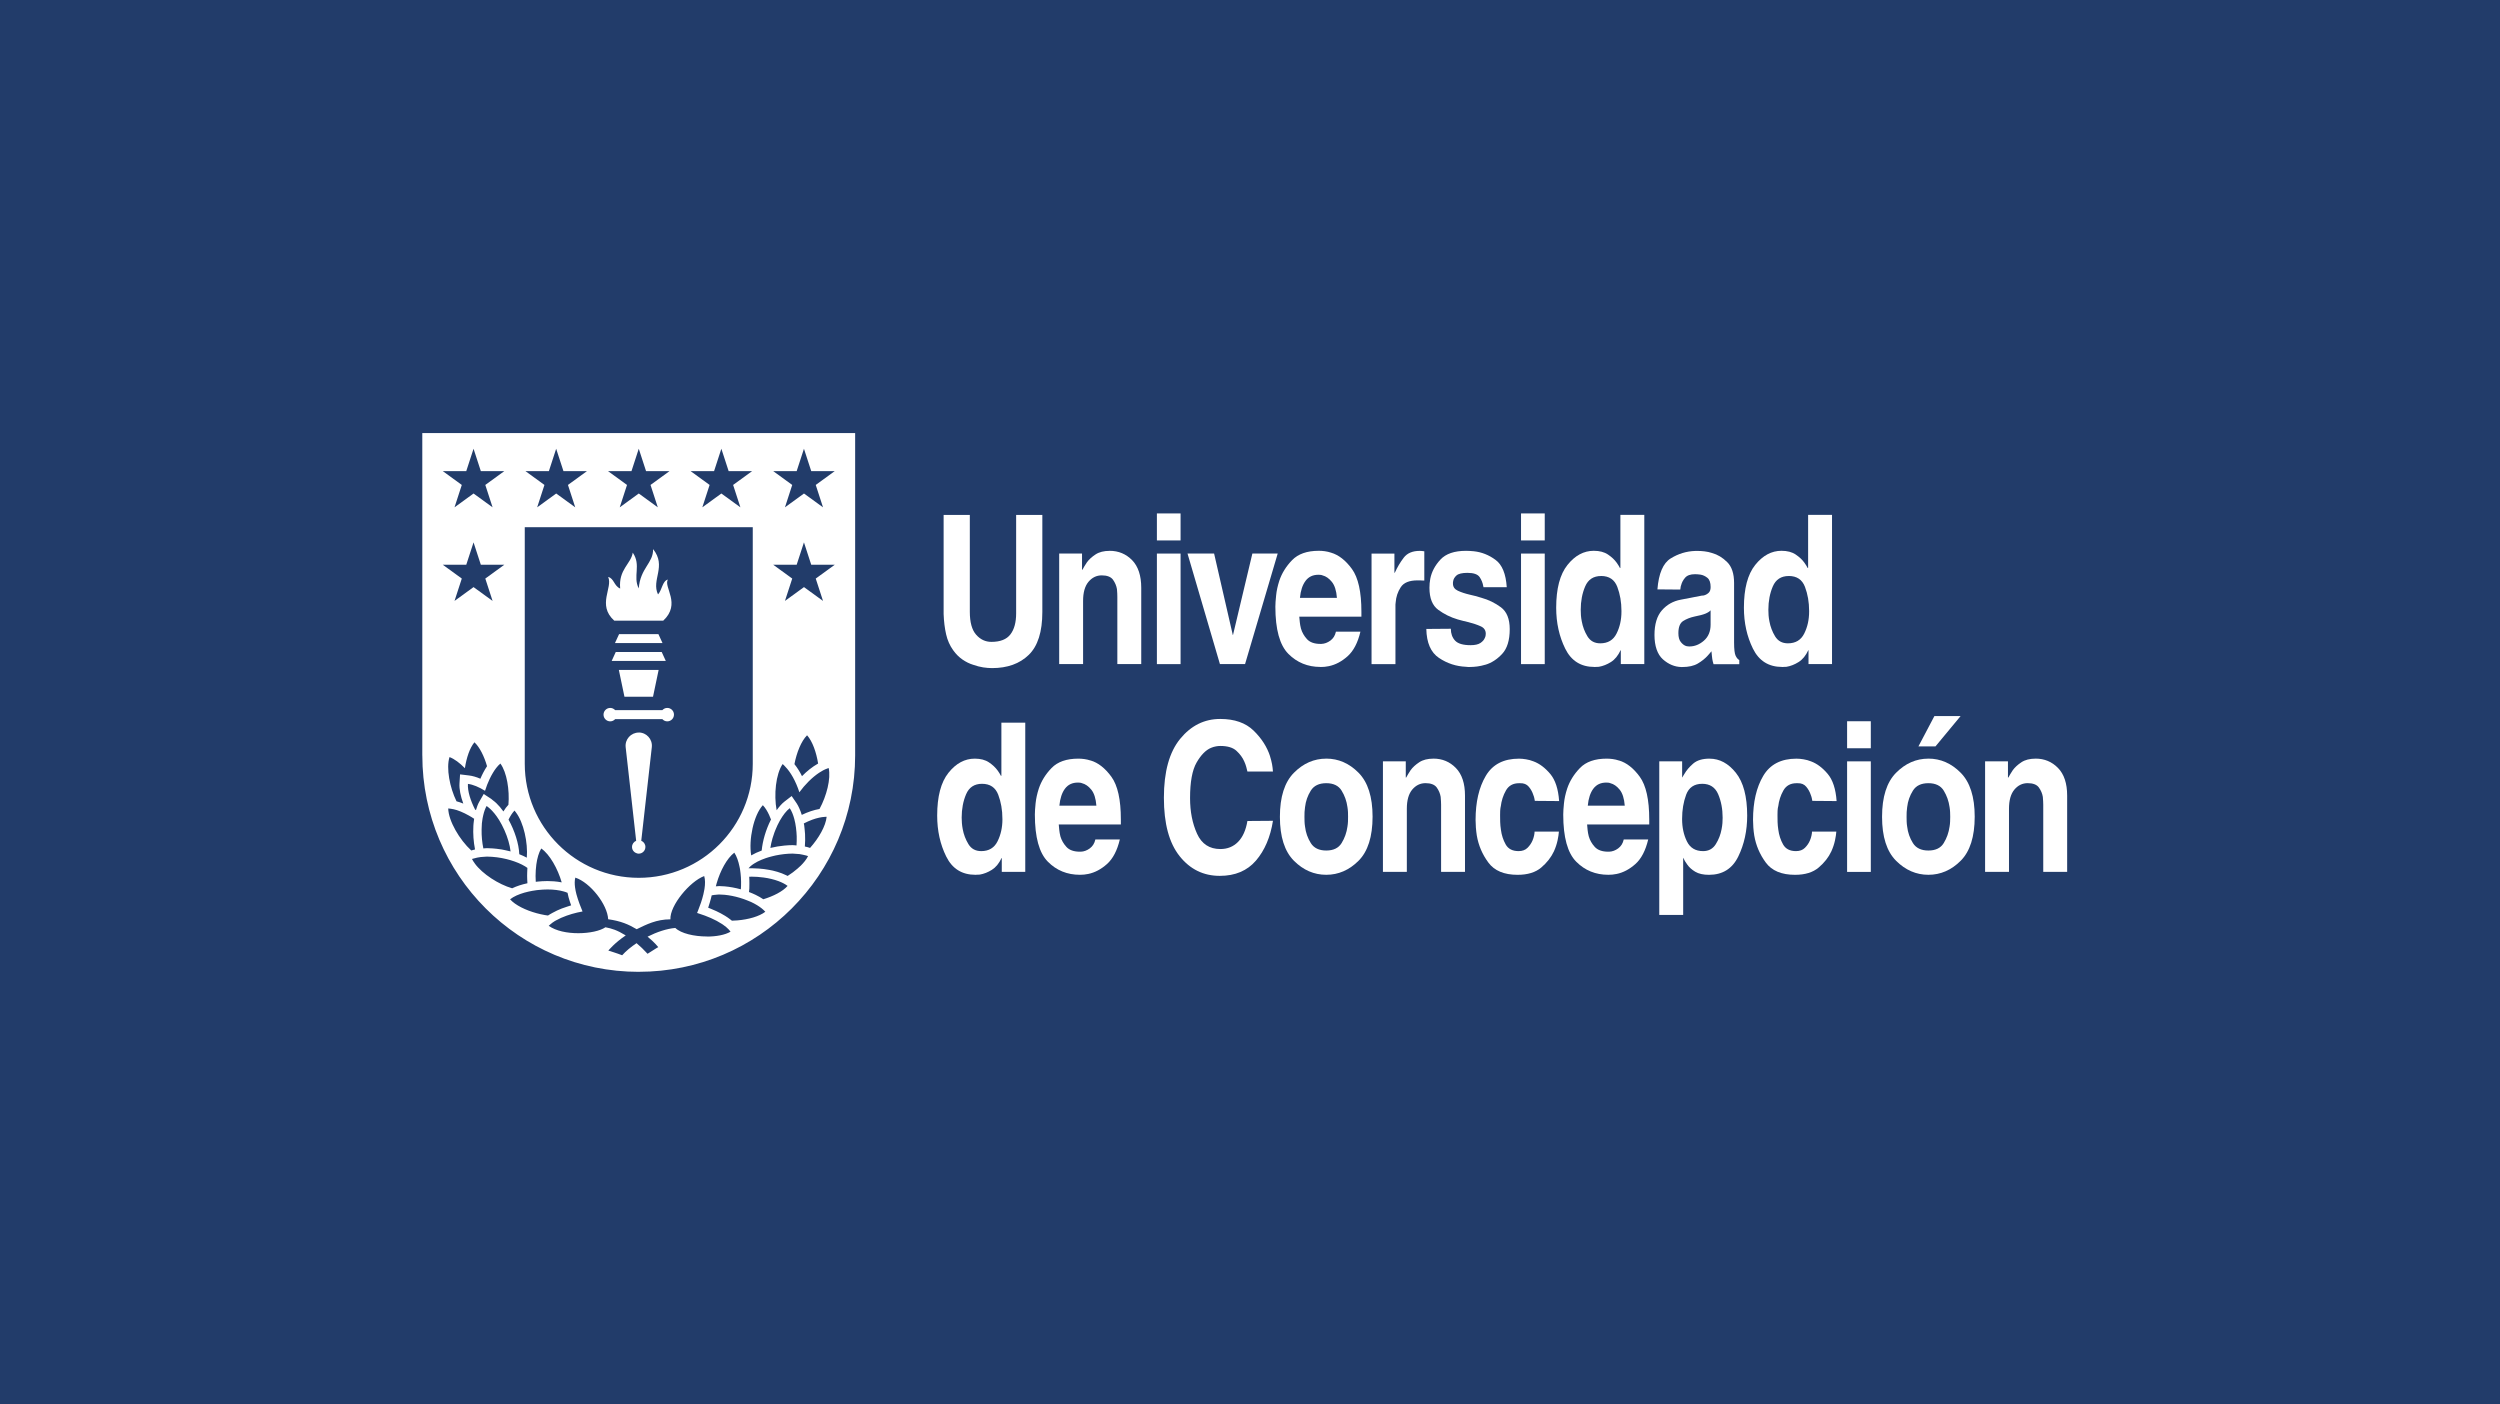 <?xml version="1.0" encoding="UTF-8"?> <svg xmlns="http://www.w3.org/2000/svg" id="Capa_2" viewBox="0 0 893.21 501.76"><defs><style>.cls-1{fill:#fff;}.cls-2{fill:#223c6a;}</style></defs><g id="Capa_1-2"><rect class="cls-2" width="893.21" height="501.76"></rect><path class="cls-1" d="M372.4,183.97h-9.35v35.19c0,3.22-.68,5.72-2.05,7.5-1.36,1.78-3.62,2.67-6.79,2.67-2.13,0-3.95-.85-5.45-2.56-1.51-1.71-2.26-4.44-2.26-8.2v-34.6h-9.36v35.42c.1,2.67.4,5.08.89,7.24.49,2.15,1.34,4.04,2.52,5.68.99,1.39,2.11,2.5,3.34,3.34,1.24.85,2.5,1.47,3.79,1.86,1.24.44,2.43.75,3.57.93,1.14.17,2.2.26,3.19.26,5.49,0,9.86-1.57,13.1-4.71,3.25-3.14,4.87-8.26,4.87-15.33v-34.67Z"></path><path class="cls-1" d="M396.47,196.81c-2.08,0-3.77.43-5.08,1.3-1.31.86-2.34,1.81-3.09,2.85-.35.5-.64.97-.89,1.41-.25.45-.48.85-.67,1.19h-.15v-5.79h-8.16v39.5h8.54v-22.57c0-3.01.64-5.29,1.93-6.83,1.29-1.53,2.87-2.3,4.75-2.3s3.26.52,4.01,1.56c.74,1.04,1.21,2.16,1.41,3.34.05.55.08,1.06.11,1.56.02.49.03.91.03,1.26v23.98h8.54v-27.25c0-4.36-1.09-7.65-3.26-9.88-2.18-2.22-4.86-3.34-8.02-3.34Z"></path><rect class="cls-1" x="413.34" y="197.78" width="8.46" height="39.5"></rect><rect class="cls-1" x="413.34" y="183.44" width="8.46" height="9.65"></rect><polygon class="cls-1" points="444.84 237.27 456.5 197.78 447.45 197.78 440.53 226.88 440.46 226.88 433.78 197.78 424.28 197.78 435.86 237.27 444.84 237.27"></polygon><path class="cls-1" d="M471.8,238.31c.5,0,.99-.02,1.49-.07.49-.05.98-.13,1.48-.23,2.38-.49,4.62-1.68,6.72-3.56,2.1-1.89,3.63-4.8,4.57-8.77h-8.77v.08c-.3,1.33-.95,2.37-1.97,3.12-1.02.74-2.1,1.14-3.23,1.18h-.3c-2.18,0-3.79-.57-4.83-1.71-1.04-1.14-1.76-2.4-2.15-3.79-.2-.79-.34-1.55-.41-2.26-.07-.72-.14-1.38-.19-1.97h22.2v-1.78c0-7.08-1.13-12.16-3.38-15.26-2.25-3.09-4.74-5.03-7.46-5.83-.74-.24-1.48-.42-2.22-.52-.74-.11-1.47-.15-2.16-.15-4.21,0-7.38,1.12-9.54,3.34-2.15,2.22-3.67,4.68-4.57,7.35-.59,1.84-.98,3.59-1.14,5.28-.18,1.68-.27,3.02-.27,4,0,8.12,1.55,13.74,4.64,16.85s6.92,4.68,11.47,4.68ZM466.46,207.52c1.09-1.45,2.62-2.17,4.6-2.17.25,0,.49.02.74.04.25.02.5.09.74.19,1.19.3,2.29,1.06,3.3,2.3,1.01,1.24,1.63,3.15,1.82,5.72h-13.21c.25-2.6.91-4.62,2.01-6.07Z"></path><path class="cls-1" d="M498.57,216.78v-.77c0-.27.02-.53.08-.78.14-1.98.75-3.79,1.81-5.42,1.06-1.64,3.06-2.45,5.98-2.45h.82c.29,0,.58.02.85.04.27.02.53.03.77.03v-10.46c-.3-.05-.58-.09-.85-.11-.27-.02-.53-.04-.77-.04-2.58,0-4.49.81-5.72,2.42-1.24,1.61-2.3,3.4-3.19,5.38h-.15v-6.83h-8.17v39.5h8.54v-20.49Z"></path><path class="cls-1" d="M530.71,237.5c2.18-.64,4.16-1.93,5.98-3.87,1.8-1.93,2.71-4.87,2.71-8.83,0-3.67-1.06-6.28-3.16-7.84-2.1-1.55-4.42-2.68-6.94-3.38-.75-.25-1.47-.46-2.16-.63-.69-.18-1.36-.34-2-.48-1.68-.39-3.11-.87-4.27-1.41-1.17-.55-1.75-1.39-1.75-2.53v-.44c0-.14.02-.3.07-.44.1-.74.5-1.43,1.19-2.05.69-.61,2.01-.93,3.93-.93,2.18,0,3.62.5,4.31,1.48.69.99,1.14,2.11,1.34,3.34,0,.05.02.15.07.3h8.31c-.31-4.76-1.64-8.02-4.01-9.76-2.38-1.76-4.97-2.78-7.79-3.08-.5-.05-.97-.09-1.41-.11-.45-.02-.89-.04-1.34-.04-4.16,0-7.2,1.04-9.14,3.12-1.93,2.08-3.14,4.36-3.63,6.83-.11.55-.18,1.09-.23,1.63-.05.55-.07,1.09-.07,1.64,0,3.71,1.05,6.33,3.16,7.87,2.09,1.53,4.41,2.67,6.94,3.42.64.19,1.29.37,1.93.52.64.15,1.26.3,1.85.44,1.73.45,3.21.94,4.42,1.49,1.22.54,1.82,1.43,1.82,2.67,0,.2-.02.43-.07.71-.05.27-.14.56-.3.85-.25.64-.77,1.22-1.56,1.75-.8.52-1.96.77-3.5.77-2.67,0-4.51-.54-5.53-1.63-1.01-1.09-1.52-2.51-1.52-4.24l-8.76.07c.1,4.95,1.6,8.4,4.53,10.36,2.92,1.96,6.13,3.01,9.65,3.16.24.05.48.07.7.07h.71c.79,0,1.66-.06,2.59-.18.94-.12,1.91-.33,2.9-.63Z"></path><path class="cls-1" d="M538.36,209.8h0s0,.05,0,.07v-.07Z"></path><rect class="cls-1" x="543.44" y="197.78" width="8.47" height="39.5"></rect><rect class="cls-1" x="543.44" y="183.44" width="8.47" height="9.65"></rect><path class="cls-1" d="M569.67,238.31c.24,0,.51-.02.78-.04.27-.02.53-.03.77-.03,1.49-.25,2.93-.82,4.34-1.71,1.42-.89,2.56-2.3,3.46-4.23h.07v4.97h8.39v-53.31h-8.54v18.93l-.15.07c-.14-.3-.32-.6-.52-.93-.2-.32-.42-.65-.67-1-.74-1.04-1.77-2.01-3.09-2.9-1.31-.89-3.01-1.34-5.08-1.34-3.56,0-6.7,1.68-9.39,5.05-2.7,3.37-4.04,8.47-4.04,15.29,0,5.4,1.08,10.27,3.23,14.63,2.15,4.36,5.63,6.53,10.43,6.53ZM572.05,205.79c2.87,0,4.8,1.3,5.79,3.9.98,2.6,1.48,5.46,1.48,8.58v.22c0,2.92-.58,5.55-1.75,7.87-1.16,2.33-3.1,3.49-5.82,3.49-2.03,0-3.55-.82-4.57-2.48-1.02-1.66-1.69-3.46-2.04-5.38-.15-.75-.25-1.47-.3-2.16-.05-.68-.07-1.33-.07-1.96,0-3.1.53-5.89,1.59-8.36,1.06-2.47,2.96-3.71,5.68-3.71Z"></path><path class="cls-1" d="M608.8,212.7c-.11.05-.2.08-.3.1-.11.02-.2.02-.3-.03l-7.65,1.48c-2.72.5-4.98,1.76-6.76,3.79-1.78,2.03-2.67,4.98-2.67,8.84s1.01,6.9,3.01,8.69c2.01,1.78,4.22,2.7,6.65,2.75h.23c2.33,0,4.2-.42,5.61-1.26,1.41-.84,2.59-1.78,3.52-2.82.25-.3.48-.56.71-.81.23-.25.43-.5.63-.74.05.64.1,1.16.15,1.56.05.39.1.79.14,1.19.05.29.11.59.18.89.07.3.16.62.27.97h9.2v-1.48c-.49-.25-.93-.76-1.3-1.52-.37-.77-.56-2.34-.56-4.71v-21.31c0-3.32-.81-5.79-2.45-7.43-1.63-1.64-3.44-2.72-5.42-3.27-.89-.29-1.78-.49-2.67-.59-.89-.11-1.68-.15-2.38-.15h-.96c-3.13.1-6.04.99-8.76,2.67-2.72,1.68-4.3,5.37-4.75,11.06l8.17.07c.05-.24.09-.5.11-.77.02-.27.08-.53.19-.78.25-.99.72-1.89,1.45-2.71.72-.82,1.89-1.23,3.52-1.23.3,0,.6.02.93.04.31.02.65.06,1,.11.89.14,1.72.53,2.49,1.15.76.62,1.15,1.72,1.15,3.3,0,.94-.25,1.64-.75,2.08-.49.44-1.04.74-1.63.89ZM611.17,223.1v.07c0,2.43-.8,4.33-2.38,5.72-1.59,1.39-3.32,2.08-5.2,2.08-.19,0-.4-.02-.59-.04-.2-.02-.4-.06-.6-.11-.69-.24-1.32-.72-1.89-1.45-.57-.71-.85-1.76-.85-3.15,0-2.17.57-3.62,1.71-4.34,1.14-.72,2.47-1.25,4.01-1.59,1.78-.35,3.09-.69,3.93-1.04.85-.35,1.46-.75,1.86-1.19v5.05Z"></path><path class="cls-1" d="M636.73,238.31c.24,0,.51-.02.78-.04.27-.02.53-.03.77-.03,1.49-.25,2.93-.82,4.34-1.71,1.42-.89,2.56-2.3,3.46-4.23h.07v4.97h8.4v-53.31h-8.54v18.93l-.15.07c-.14-.3-.32-.6-.52-.93-.2-.32-.42-.65-.67-1-.74-1.04-1.77-2.01-3.09-2.9-1.3-.89-3.01-1.34-5.08-1.34-3.56,0-6.69,1.68-9.39,5.05-2.7,3.37-4.04,8.47-4.04,15.29,0,5.4,1.08,10.27,3.23,14.63,2.15,4.36,5.63,6.53,10.43,6.53ZM639.1,205.79c2.87,0,4.8,1.3,5.79,3.9.98,2.6,1.48,5.46,1.48,8.58v.22c0,2.92-.58,5.55-1.75,7.87-1.16,2.33-3.1,3.49-5.83,3.49-2.03,0-3.55-.82-4.57-2.48-1.01-1.66-1.69-3.46-2.04-5.38-.15-.75-.25-1.47-.3-2.16-.05-.68-.07-1.33-.07-1.96,0-3.1.53-5.89,1.59-8.36,1.06-2.47,2.96-3.71,5.68-3.71Z"></path><path class="cls-1" d="M357.78,277.15l-.15.07c-.14-.3-.32-.6-.52-.93-.2-.32-.43-.65-.67-1-.75-1.04-1.77-2.01-3.09-2.9-1.31-.89-3.01-1.34-5.08-1.34-3.56,0-6.7,1.68-9.39,5.05-2.7,3.37-4.04,8.47-4.04,15.29,0,5.4,1.07,10.27,3.23,14.63,2.15,4.36,5.63,6.53,10.43,6.53.24,0,.5-.02.77-.04.27-.02.53-.03.78-.03,1.48-.25,2.93-.82,4.34-1.71,1.41-.89,2.56-2.3,3.46-4.23h.07v4.97h8.39v-53.31h-8.53v18.93ZM358.15,292.63v.1c0,2.92-.59,5.55-1.75,7.87-1.16,2.33-3.11,3.49-5.82,3.49-2.03,0-3.55-.82-4.57-2.48-1.01-1.66-1.7-3.46-2.05-5.38-.14-.75-.24-1.47-.29-2.16-.05-.68-.08-1.33-.08-1.96,0-3.1.53-5.88,1.59-8.36,1.06-2.47,2.96-3.71,5.68-3.71,2.88,0,4.8,1.31,5.79,3.9.99,2.6,1.49,5.46,1.49,8.58v.11Z"></path><path class="cls-1" d="M389.64,271.72c-.74-.24-1.49-.42-2.23-.52-.74-.1-1.46-.15-2.15-.15-4.2,0-7.39,1.12-9.54,3.34-2.16,2.22-3.67,4.68-4.57,7.35-.6,1.84-.97,3.59-1.15,5.28-.17,1.68-.26,3.02-.26,4,0,8.12,1.55,13.74,4.64,16.85,3.09,3.12,6.91,4.68,11.47,4.68.49,0,.99-.02,1.48-.07.49-.05.99-.13,1.48-.23,2.38-.49,4.62-1.68,6.72-3.56,2.1-1.89,3.63-4.8,4.57-8.77h-8.76v.08c-.3,1.33-.96,2.37-1.97,3.12-1.01.74-2.09,1.14-3.22,1.18h-.3c-2.18,0-3.79-.57-4.83-1.71-1.04-1.14-1.76-2.4-2.16-3.79-.19-.79-.33-1.55-.4-2.26-.07-.72-.14-1.38-.18-1.97h22.19v-1.78c0-7.08-1.13-12.16-3.38-15.26-2.26-3.09-4.74-5.04-7.46-5.83ZM378.5,287.84c.25-2.6.92-4.62,2.01-6.07,1.09-1.45,2.63-2.17,4.61-2.17.24,0,.49.02.74.04.24.02.49.09.74.19,1.18.3,2.29,1.06,3.3,2.3,1.01,1.24,1.62,3.15,1.82,5.72h-13.22Z"></path><path class="cls-1" d="M453.79,270.24c-1.09-3.37-3.05-6.44-5.9-9.21-2.85-2.77-6.82-4.16-11.92-4.16-5.65,0-10.41,2.36-14.3,7.09-3.88,4.73-5.83,11.75-5.83,21.05s1.87,16.16,5.61,20.87c3.74,4.7,8.52,7.05,14.36,7.05,5.49,0,9.8-1.82,12.92-5.45,3.12-3.64,5.15-8.38,6.08-14.22l-9.13.07c-.55,3.27-1.66,5.75-3.34,7.46-1.68,1.71-3.79,2.56-6.31,2.56-3.92,0-6.7-1.83-8.35-5.49-1.66-3.66-2.49-7.89-2.49-12.7,0-5.79.78-10.03,2.34-12.73,1.56-2.7,3.27-4.45,5.16-5.24.6-.25,1.18-.42,1.75-.52.56-.11,1.1-.15,1.59-.15,2.57,0,4.49.58,5.75,1.75,1.26,1.16,2.19,2.43,2.79,3.82.29.64.53,1.29.7,1.93.18.64.31,1.18.41,1.64h9.12c-.05-.87-.16-1.75-.32-2.63-.18-.92-.41-1.85-.71-2.79Z"></path><path class="cls-1" d="M454.83,275.74v-.07h0s0,.05,0,.07Z"></path><path class="cls-1" d="M473.84,271.05c-4.35,0-8.2,1.68-11.54,5.05-3.34,3.37-5.01,8.61-5.01,15.74s1.68,12.36,5.01,15.7c3.34,3.34,7.19,5.01,11.54,5.01s8.21-1.67,11.55-5.01c3.33-3.34,5-8.59,5.01-15.74,0-7.11-1.68-12.34-5.01-15.71-3.34-3.37-7.19-5.05-11.55-5.05ZM481.64,291.85c0,.54,0,1.11-.03,1.71-.03.59-.09,1.18-.19,1.78-.29,2.13-.98,4.08-2.08,5.87-1.09,1.78-2.92,2.67-5.49,2.67s-4.42-.89-5.53-2.67c-1.11-1.78-1.8-3.74-2.05-5.87-.1-.6-.16-1.19-.18-1.78-.02-.6-.03-1.17-.03-1.71s0-1.11.03-1.71.09-1.19.18-1.78c.25-2.13.93-4.08,2.05-5.87,1.11-1.79,2.96-2.67,5.53-2.67s4.41.89,5.49,2.67c1.1,1.78,1.79,3.74,2.08,5.87.1.59.16,1.18.19,1.78.02.6.03,1.14.03,1.64v.07Z"></path><path class="cls-1" d="M490.4,291.85v-.07s0,.02,0,.04c0,.01,0,.02,0,.04Z"></path><path class="cls-1" d="M512.14,271.05c-2.08,0-3.77.43-5.08,1.3-1.31.86-2.34,1.81-3.09,2.85-.35.5-.64.97-.89,1.41-.25.45-.48.85-.67,1.19h-.15v-5.79h-8.16v39.5h8.54v-22.57c0-3.01.64-5.29,1.93-6.83,1.29-1.53,2.87-2.3,4.75-2.3s3.26.52,4.01,1.56c.74,1.04,1.21,2.16,1.4,3.34.05.55.09,1.06.11,1.56.03.49.04.91.04,1.26v23.98h8.54v-27.25c0-4.36-1.09-7.65-3.27-9.88-2.17-2.22-4.85-3.34-8.02-3.34Z"></path><path class="cls-1" d="M536.19,288.21c.25-2.13.87-4.06,1.86-5.79.98-1.73,2.55-2.59,4.67-2.59h.37c1.34-.05,2.38.37,3.12,1.26.75.89,1.29,1.88,1.63,2.97.15.35.26.71.34,1.08.07.37.13.7.19,1l8.68.07c-.3-4.3-1.36-7.55-3.19-9.72-1.84-2.18-3.82-3.67-5.95-4.46-.89-.35-1.78-.6-2.67-.74-.89-.15-1.74-.23-2.53-.23-5.49,0-9.45,2.05-11.87,6.16-2.43,4.11-3.64,9.35-3.64,15.74,0,.89.04,1.81.11,2.75.07.94.19,1.89.33,2.82.6,3.52,1.97,6.73,4.13,9.65,2.15,2.92,5.63,4.38,10.43,4.38,3.61,0,6.43-.87,8.46-2.6,2.03-1.73,3.54-3.66,4.53-5.78.6-1.34,1.03-2.64,1.3-3.9.27-1.26.43-2.31.48-3.16h-8.69v.07c0,.35-.06.81-.18,1.38-.12.57-.31,1.15-.56,1.74-.4.94-.99,1.81-1.78,2.6s-1.85,1.18-3.19,1.18c-2.18,0-3.71-.79-4.61-2.38-.89-1.58-1.46-3.34-1.71-5.27-.14-.93-.23-1.87-.26-2.78-.02-.92-.03-1.72-.03-2.42,0-.49,0-1,.03-1.52.02-.52.09-1.02.18-1.52Z"></path><path class="cls-1" d="M578.42,271.72c-.74-.24-1.48-.42-2.22-.52-.75-.1-1.47-.15-2.16-.15-4.2,0-7.39,1.12-9.54,3.34-2.15,2.22-3.67,4.68-4.57,7.35-.6,1.84-.98,3.59-1.15,5.28-.17,1.68-.26,3.02-.26,4,0,8.12,1.55,13.74,4.64,16.85,3.09,3.12,6.92,4.68,11.47,4.68.49,0,.99-.02,1.48-.07.5-.05.99-.13,1.49-.23,2.38-.49,4.61-1.68,6.72-3.56,2.1-1.89,3.62-4.8,4.56-8.77h-8.76v.08c-.3,1.33-.95,2.37-1.97,3.12-1.01.74-2.09,1.14-3.23,1.18h-.3c-2.17,0-3.79-.57-4.83-1.71-1.04-1.14-1.76-2.4-2.15-3.79-.2-.79-.34-1.55-.41-2.26-.07-.72-.14-1.38-.18-1.97h22.2v-1.78c0-7.08-1.13-12.16-3.38-15.26-2.25-3.09-4.74-5.04-7.46-5.83ZM567.29,287.84c.24-2.6.91-4.62,2-6.07,1.09-1.45,2.63-2.17,4.61-2.17.24,0,.49.02.74.04.25.02.49.09.74.19,1.19.3,2.29,1.06,3.3,2.3,1.01,1.24,1.62,3.15,1.82,5.72h-13.21Z"></path><path class="cls-1" d="M610.79,271.05c-2.52,0-4.46.59-5.82,1.75-1.36,1.16-2.44,2.44-3.23,3.82-.15.2-.27.4-.37.6-.1.2-.2.37-.3.52h-.07v-5.72h-8.17v54.87h8.54v-20.42l.07.08c.15.35.34.72.56,1.11.23.4.51.81.85,1.26.64.94,1.59,1.79,2.82,2.53,1.24.74,2.88,1.11,4.91,1.11,4.85,0,8.34-2.17,10.47-6.53,2.13-4.36,3.19-9.23,3.19-14.63,0-6.82-1.35-11.92-4.04-15.29-2.7-3.37-5.82-5.05-9.39-5.05ZM615.4,294.07c-.06.69-.15,1.41-.3,2.16-.35,1.93-1.04,3.72-2.08,5.38-1.04,1.66-2.55,2.48-4.53,2.48-2.72,0-4.66-1.16-5.79-3.49-1.14-2.32-1.71-4.97-1.71-7.94v-.14c0-3.12.48-5.98,1.44-8.58.97-2.59,2.88-3.9,5.76-3.9,2.72,0,4.62,1.24,5.68,3.71,1.06,2.48,1.6,5.28,1.6,8.39,0,.59-.02,1.23-.07,1.93Z"></path><path class="cls-1" d="M635.32,288.21c.25-2.13.87-4.06,1.86-5.79.98-1.73,2.55-2.59,4.67-2.59h.37c1.34-.05,2.38.37,3.12,1.26.75.89,1.29,1.88,1.64,2.97.15.35.26.71.34,1.08.07.37.13.7.19,1l8.68.07c-.3-4.3-1.36-7.55-3.19-9.72-1.84-2.18-3.82-3.67-5.95-4.46-.89-.35-1.78-.6-2.67-.74-.89-.15-1.74-.23-2.53-.23-5.49,0-9.45,2.05-11.88,6.16-2.43,4.11-3.64,9.35-3.64,15.74,0,.89.04,1.81.11,2.75.07.94.18,1.89.33,2.82.6,3.52,1.97,6.73,4.12,9.65,2.15,2.92,5.63,4.38,10.43,4.38,3.61,0,6.43-.87,8.46-2.6,2.03-1.73,3.55-3.66,4.53-5.78.6-1.34,1.03-2.64,1.3-3.9.27-1.26.43-2.31.48-3.16h-8.69v.07c0,.35-.06.81-.19,1.38-.12.57-.31,1.15-.56,1.74-.39.94-.99,1.81-1.78,2.6s-1.85,1.18-3.19,1.18c-2.18,0-3.71-.79-4.61-2.38-.89-1.58-1.46-3.34-1.71-5.27-.14-.93-.23-1.87-.26-2.78-.02-.92-.03-1.72-.03-2.42,0-.49,0-1,.03-1.52.02-.52.09-1.02.19-1.52Z"></path><rect class="cls-1" x="659.94" y="257.69" width="8.47" height="9.65"></rect><rect class="cls-1" x="659.94" y="272.02" width="8.47" height="39.5"></rect><path class="cls-1" d="M688.98,271.05c-4.36,0-8.2,1.68-11.54,5.05-3.34,3.37-5.01,8.61-5.01,15.74s1.67,12.36,5.01,15.7c3.34,3.34,7.19,5.01,11.54,5.01s8.21-1.67,11.54-5.01c3.34-3.34,5-8.59,5.01-15.74,0-7.11-1.67-12.34-5.01-15.71-3.34-3.37-7.19-5.05-11.54-5.05ZM696.78,291.85c0,.54-.02,1.11-.04,1.71-.02.59-.09,1.18-.19,1.78-.3,2.13-.99,4.08-2.08,5.87s-2.92,2.67-5.49,2.67-4.42-.89-5.53-2.67c-1.12-1.78-1.8-3.74-2.05-5.87-.1-.6-.16-1.19-.18-1.78-.02-.6-.03-1.17-.03-1.71s0-1.11.03-1.71.09-1.19.18-1.78c.25-2.13.93-4.08,2.05-5.87,1.11-1.79,2.96-2.67,5.53-2.67s4.41.89,5.49,2.67c1.09,1.78,1.78,3.74,2.08,5.87.1.59.16,1.18.19,1.78s.04,1.14.04,1.64v.07Z"></path><path class="cls-1" d="M705.53,291.85v-.07s0,.02,0,.04c0,.01,0,.02,0,.04Z"></path><polygon class="cls-1" points="700.49 255.84 691.13 255.84 685.42 266.68 691.51 266.68 700.49 255.84"></polygon><path class="cls-1" d="M727.29,271.05c-2.08,0-3.78.43-5.08,1.3-1.31.86-2.34,1.81-3.09,2.85-.35.5-.64.97-.89,1.41-.25.45-.47.85-.67,1.19h-.15v-5.79h-8.17v39.5h8.54v-22.57c0-3.01.64-5.29,1.93-6.83,1.29-1.53,2.87-2.3,4.75-2.3s3.26.52,4,1.56c.75,1.04,1.22,2.16,1.41,3.34.06.55.09,1.06.11,1.56.02.49.04.91.04,1.26v23.98h8.54v-27.25c0-4.36-1.09-7.65-3.27-9.88-2.17-2.22-4.85-3.34-8.02-3.34Z"></path><polygon class="cls-1" points="235.24 226.56 221.19 226.56 219.72 229.75 236.7 229.75 235.24 226.56"></polygon><polygon class="cls-1" points="236.42 232.95 220 232.95 218.54 236.15 237.88 236.15 236.42 232.95"></polygon><polygon class="cls-1" points="233.31 248.94 235.32 239.35 221.1 239.35 223.11 248.94 233.31 248.94"></polygon><path class="cls-1" d="M228.22,261.73c-2.81,0-4.99,2.44-4.68,5.23l3.75,33.44c-.87.36-1.48,1.21-1.48,2.21,0,1.07.71,1.95,1.68,2.25.22.09.45.14.7.14,0,0,0,0,0,0s0,0,0,0c1.33,0,2.4-1.07,2.4-2.4,0-1-.61-1.85-1.48-2.21l3.77-33.44c.31-2.79-1.87-5.24-4.68-5.24Z"></path><path class="cls-1" d="M218.03,257.73c.7,0,1.32-.32,1.76-.8h16.85c.44.48,1.06.8,1.76.8,1.32,0,2.4-1.07,2.4-2.4s-1.07-2.4-2.4-2.4c-.7,0-1.32.32-1.76.8h-16.85c-.44-.48-1.06-.8-1.76-.8-1.32,0-2.4,1.07-2.4,2.4s1.07,2.4,2.4,2.4Z"></path><path class="cls-1" d="M219.46,221.76h17.5c6.51-6.06.03-12.02,1.66-14.69-1.95.46-2.08,3.76-3.52,5.31-2.5-5.22,3.19-10.05-1.77-16.2.17,4.95-4.56,6.73-5.12,14.06-2.19-4.31.97-8.3-2.14-12.79-.59,4.01-5.14,5.98-4.49,12.83-2.24-.95-2.19-3.65-4.3-4.14,1.78,3.79-4.07,9.97,2.18,15.61Z"></path><path class="cls-1" d="M150.89,269.9c0,42.7,34.62,77.32,77.32,77.32,0,0,0,0,0-.01h0c42.7.01,77.32-34.6,77.32-77.31v-115.17h-154.65v115.17ZM160.13,288.84c.31.01.64.07.97.12.67.1,1.36.24,2.09.47.93.29,1.89.71,2.87,1.18.48.23.95.48,1.42.75.34.19.68.38,1.02.59.3.19.6.39.9.58-.05.32-.08.65-.12.98-.02.22-.06.42-.08.64-.03.3-.05.59-.07.89-.16,2.8.05,5.74.59,8.45-.47.1-.92.23-1.35.37-4.18-3.82-8.14-10.56-8.23-15.03ZM165.53,287.11c-.82-.33-1.64-.62-2.43-.82-2.41-4.92-3.74-11.82-2.5-15.8,1.77.67,3.7,2.13,5.5,3.98.55-3.7,1.72-7.23,3.41-9.26,1.9,1.77,3.49,5.02,4.5,8.54-.98,1.48-1.78,3.06-2.38,4.48-1.44-.63-2.81-1.02-4.08-1.17l-3.18-.39-.2,3.2c-.13,2.07.39,4.59,1.36,7.24ZM169.46,291.93s0-.02,0-.04c0,.01.01.02.02.03,0,0-.01,0-.02,0ZM169.65,308.51c-.4-.54-.77-1.08-1.02-1.61.27-.11.62-.15.91-.24.3-.09.6-.18.93-.24.4-.08.81-.16,1.25-.21.08-.01.17-.01.25-.02.51-.05,1.01-.1,1.55-.11.17,0,.31-.03.48-.03.57,0,1.16.03,1.75.07.06,0,.12.01.19.02.5.04,1.01.09,1.52.15.11.01.22.03.34.05.39.05.77.11,1.16.18.18.03.36.07.53.1.98.19,1.95.42,2.89.7.5.15.98.3,1.45.47.48.17.95.35,1.4.54.88.37,1.68.78,2.4,1.22.28.17.55.35.8.54-.04.51-.05,1.04-.07,1.56-.03.83-.04,1.65,0,2.48.02.48.04.96.08,1.44-1.92.41-3.79,1-5.46,1.8-4.81-1.38-10.6-5.11-13.34-8.85ZM172.07,296.39c0-.54.04-1.07.07-1.59,0-.07,0-.14.01-.2.01-.14.01-.28.02-.42.03-.36.09-.7.14-1.05.01-.09.02-.18.04-.27.03-.18.05-.36.08-.54.07-.39.15-.76.24-1.12.29-1.23.68-2.35,1.19-3.24.26.17.52.39.77.6.43.35.85.74,1.26,1.19.53.58,1.06,1.21,1.56,1.92.29.4.57.82.84,1.26.02.03.04.05.05.08.25.4.48.82.71,1.25.08.15.18.3.26.46.33.62.63,1.25.92,1.9,1.14,2.55,1.93,5.24,2.19,7.58-.55-.15-1.11-.27-1.68-.39-.49-.1-.98-.22-1.48-.31-.1-.02-.2-.02-.3-.04-.4-.06-.8-.11-1.2-.16-.09-.01-.18-.02-.27-.04-.51-.06-1-.11-1.5-.14-.68-.05-1.36-.09-2-.09-.47,0-.86.08-1.3.1-.44-2.13-.66-4.47-.62-6.73ZM194.59,326.92c-.95-.17-1.9-.38-2.85-.64-3.9-1.06-7.6-2.85-9.5-4.97.33-.26.69-.5,1.09-.74.75-.44,1.62-.83,2.56-1.17.92-.33,1.91-.62,2.96-.85.46-.1.92-.2,1.4-.28.03,0,.05,0,.08-.01.49-.08.99-.17,1.49-.23.2-.02.41-.04.61-.06,1.07-.11,2.15-.18,3.2-.18,2.13,0,4.14.24,5.8.72.48.14.94.29,1.35.48.11.52.2,1.04.35,1.57.26.96.58,1.93.93,2.91-.46.13-.93.3-1.4.45-.65.21-1.3.42-1.94.67-1.16.45-2.26.97-3.3,1.55-.56.31-1.13.62-1.63.96-.39-.05-.78-.1-1.18-.17ZM191.42,310.91c.04-.69.11-1.37.2-2.03.31-2.25.88-4.29,1.76-5.73,3.03,2.09,5.9,7.24,7.31,12.11-1.88-.37-3.73-.47-5.09-.47-.61,0-1.25.02-1.92.06-.51.03-1.04.08-1.58.13-.23.02-.45.05-.68.08-.1-1.38-.09-2.78,0-4.15ZM252.55,334.59c-4.52,0-9.23-1.07-11.27-3.05-3,.25-6.55,1.42-9.92,3.12,2.52,2.03,3.83,3.73,3.83,3.73,0,0-.82.42-3.83,2.38-1.32-1.46-2.64-2.71-3.93-3.79-1.97,1.32-3.77,2.78-5.14,4.32-1.93-.76-4.94-1.67-4.94-1.67,0,0,2.2-2.73,6.22-5.42-3.16-1.93-4.99-2.47-7.25-2.91-1.92,1.31-5.72,2.12-9.7,2.12s-7.97-.78-10.57-2.64c.17-.18.39-.36.59-.53.47-.41.99-.81,1.61-1.18.13-.08.28-.15.41-.22,1.12-.64,2.42-1.21,3.8-1.7,1.23-.44,2.51-.81,3.78-1.11.63-.15,1.26-.28,1.87-.38,0-.01,0-.02.01-.04-.37-.89-.73-1.8-1.07-2.71-.42-1.15-.8-2.29-1.1-3.4-.22-.84-.38-1.65-.49-2.43-.17-1.28-.18-2.48.09-3.52,5.35,1.75,11.48,9.6,11.74,14.87,4.53.64,7.24,1.82,10.19,3.56,3.48-1.69,7.05-3.53,12.05-3.53-.24-4.95,6.95-13.55,12.07-15.46.39,1.26.37,2.86.1,4.6-.1.63-.23,1.27-.39,1.92-.48,2.01-1.2,4.09-1.97,5.98-.09.23-.18.47-.28.69.22.06.45.14.68.22,1.38.43,2.84.97,4.25,1.59,1.44.64,2.8,1.36,3.99,2.14.13.09.26.18.39.27.75.52,1.41,1.05,1.93,1.61.27.28.52.57.72.85-2,1.19-5.18,1.75-8.46,1.75ZM263.51,328.84c-.67.06-1.34.1-2.01.11-.17-.14-.35-.27-.52-.41-.6-.47-1.23-.91-1.9-1.32-1.03-.63-2.11-1.2-3.16-1.69-.69-.32-1.36-.6-1.99-.86-.31-.12-.62-.25-.91-.36.22-.61.4-1.26.59-1.89.26-.84.47-1.68.67-2.53.3-.06.6-.11.93-.15.18-.02.37-.03.56-.05.4-.03.77-.1,1.2-.1.1,0,.21.02.31.02.54,0,1.09.04,1.66.09,1.72.17,3.54.53,5.33,1.06.48.14.96.29,1.43.46.49.17.95.35,1.42.54.42.17.84.33,1.24.51.76.35,1.47.74,2.14,1.14.61.37,1.18.76,1.68,1.17.47.38.9.78,1.26,1.18-2.19,1.68-6.02,2.74-9.92,3.08ZM255.76,316.67c.09-.37.19-.74.3-1.12,1.28-4.44,3.67-8.92,6.3-10.91.85,1.27,1.46,3.04,1.86,5.02.06.28.12.56.17.84.08.49.14.99.2,1.5.06.5.1,1,.13,1.51.06,1.03.08,2.07.04,3.1-.01.38-.04.76-.07,1.13-1.99-.55-3.97-.9-5.8-1.06-.53-.04-1.06-.07-1.56-.08-.11,0-.24-.02-.35-.02-.45,0-.8.06-1.21.09ZM272.72,321.29c-.85-.57-1.76-1.1-2.74-1.57-.77-.37-1.57-.71-2.39-1.02.04-.4.1-.78.13-1.19.04-.59.02-1.19.03-1.79,0-.83-.01-1.64-.07-2.47.31-.01.6-.03.91-.03.66,0,1.33.03,2.01.07.77.05,1.53.14,2.29.24,1.87.26,3.66.69,5.22,1.27.63.23,1.22.49,1.76.77.54.28,1.04.58,1.47.91.02.01.04.02.06.04-1.75,1.99-5.09,3.68-8.68,4.77ZM285.96,309.41c-.32.32-.67.62-1.02.93-1.07.93-2.25,1.82-3.53,2.62-.17-.09-.34-.17-.52-.25-.98-.48-2.03-.89-3.14-1.22-.54-.16-1.09-.32-1.65-.44-.42-.1-.84-.18-1.26-.25-.59-.11-1.18-.2-1.76-.28-.05,0-.1-.01-.14-.02-.62-.08-1.23-.14-1.84-.18-.86-.06-1.71-.11-2.5-.11h0c-.36,0-.76,0-1.18.02.21-.26.46-.5.73-.75.35-.31.76-.6,1.2-.89.81-.53,1.75-1.01,2.78-1.43.47-.19.95-.37,1.45-.55.3-.1.6-.2.91-.29.18-.06.37-.11.56-.16.29-.08.58-.16.88-.23.39-.1.78-.19,1.17-.28.09-.02.17-.03.26-.05.42-.08.84-.17,1.27-.23.51-.08,1.02-.15,1.52-.21,1.04-.11,2.06-.18,3.04-.18.35,0,.65.06.99.07.51.02,1.03.05,1.51.11.45.06.84.15,1.25.24.08.02.15.04.23.06.51.12,1.06.22,1.5.4.01,0,.03,0,.04.01-.57,1.17-1.55,2.38-2.74,3.55ZM289.42,302.95c-.57-.21-1.2-.37-1.86-.51.12-1.47.15-2.97.07-4.47-.03-.5-.08-1-.13-1.49-.05-.52-.09-1.03-.16-1.53-.04-.26-.1-.5-.15-.75,1-.51,2-.96,2.99-1.33.84-.31,1.66-.55,2.45-.72.71-.16,1.39-.26,2.02-.29.15,0,.31-.04.45-.04.08,0,.17,0,.25,0-.3,3.29-2.85,7.7-5.94,11.14ZM292.8,289.03c-2.02.35-4.19,1.08-6.34,2.12-.26-.86-.56-1.65-.9-2.39-.28-.6-.56-1.21-.9-1.7l-.73-1.07-1-1.46-.08-.12-1.19.92-1.35,1.04c-1,.77-1.94,1.88-2.83,3.11-1.03-5.49-.31-12.92,2.15-16.5.35.27.68.67,1.01,1.02.44.46.87.96,1.28,1.53.48.67.94,1.37,1.37,2.15.91,1.65,1.71,3.49,2.31,5.39,1.97-2.72,4.52-5.28,7.03-6.96.48-.32.95-.61,1.43-.86.51-.27,1-.49,1.49-.66.17-.06.35-.14.52-.19.85,3.81-.75,10-3.27,14.63ZM283.84,273c.8-4.14,2.42-8.19,4.51-10.3,1.92,2.14,3.31,6.07,3.95,10.1-2.05,1.15-4.03,2.74-5.76,4.51-.71-1.45-1.62-2.95-2.7-4.3ZM284.64,168.32l2.6-7.99,2.6,7.99h8.41l-6.8,4.94,2.6,8-6.8-4.94-6.8,4.94,2.6-8-6.8-4.94h8.4ZM284.64,201.77l2.6-7.99,2.6,7.99h8.41s-6.8,4.94-6.8,4.94l2.6,7.99-6.8-4.94-6.8,4.94,2.6-7.99-6.8-4.94h8.4ZM276.73,297.32c.11-.29.22-.57.34-.86.2-.49.41-.98.63-1.45.03-.07.07-.14.1-.22.26-.55.53-1.07.82-1.58.03-.05.06-.1.09-.15,1.04-1.81,2.21-3.35,3.45-4.31.69,1.01,1.23,2.35,1.63,3.86.13.49.25,1.01.35,1.53.1.52.19,1.06.26,1.61,0,.02,0,.03,0,.05.06.49.12.99.16,1.5.04.5.07,1,.09,1.5.03,1.1,0,2.19-.07,3.26-.48-.03-.9-.11-1.4-.11-.94,0-1.93.06-2.94.16-.49.05-.99.12-1.49.19-.34.05-.68.08-1.03.14-.15.02-.29.06-.44.09-.43.08-.87.17-1.3.27-.25.05-.5.09-.74.15.17-1.13.43-2.3.77-3.48.21-.72.45-1.44.71-2.14ZM274.83,291.27c.23.49.44,1.01.64,1.54-.04.08-.09.15-.13.23-1.69,3.4-2.87,7.33-3.2,10.85-1.35.49-2.61,1.07-3.75,1.73-.95-5.57.86-14.36,4.16-17.94.86.89,1.62,2.14,2.28,3.57ZM255.13,168.32l2.6-7.99,2.6,7.99h8.4l-6.8,4.94,2.6,8-6.8-4.94-6.8,4.94,2.6-8-6.8-4.94h8.41ZM225.62,168.32l2.6-7.99,2.6,7.99h8.4l-6.8,4.94,2.6,8-6.8-4.94-6.8,4.94,2.6-8-6.8-4.94h8.4ZM196.11,168.32l2.6-7.99,2.6,7.99h8.41l-6.8,4.94,2.6,8-6.8-4.94-6.8,4.94,2.6-8-6.8-4.94h8.41ZM187.49,188.35h81.46v84.55c0,22.49-18.24,40.73-40.73,40.73h0s0,0,0,0c-22.49,0-40.73-18.24-40.73-40.73v-84.55ZM184.33,290.25c2.76,3.62,4.33,10.84,3.89,16.18-.84-.45-1.74-.86-2.69-1.23-.15-3.78-1.65-8.38-3.82-12.33,0-.01-.01-.02-.02-.04.63-1.28,1.35-2.41,2.14-3.23.17.19.33.42.49.64ZM181.64,287.54c-.64.66-1.23,1.47-1.78,2.38-.8-1.13-1.65-2.12-2.53-2.97-.4-.39-.82-.71-1.23-1.02-.2-.15-.39-.36-.6-.5l-.69-.45-1.99-1.3-1.59,2.78c-.49.85-.86,1.88-1.18,2.97-.11-.07-.21-.14-.32-.2-1.64-3.22-2.71-6.61-2.55-9.16,1.83.22,3.98,1.15,6.11,2.47.45-1.48,1.03-2.9,1.66-4.25.36-.76.74-1.48,1.15-2.15.38-.62.76-1.23,1.18-1.75.48-.61.98-1.16,1.5-1.59,2.32,3.16,3.32,9.49,2.87,14.75ZM166.59,168.32l2.6-7.99,2.6,7.99h8.4l-6.8,4.94,2.6,8-6.8-4.94-6.8,4.94,2.6-8-6.8-4.94h8.4ZM166.59,201.77l2.6-7.99,2.6,7.99h8.4s-6.8,4.94-6.8,4.94l2.6,7.99-6.8-4.94-6.8,4.94,2.6-7.99-6.8-4.94h8.4Z"></path></g></svg> 